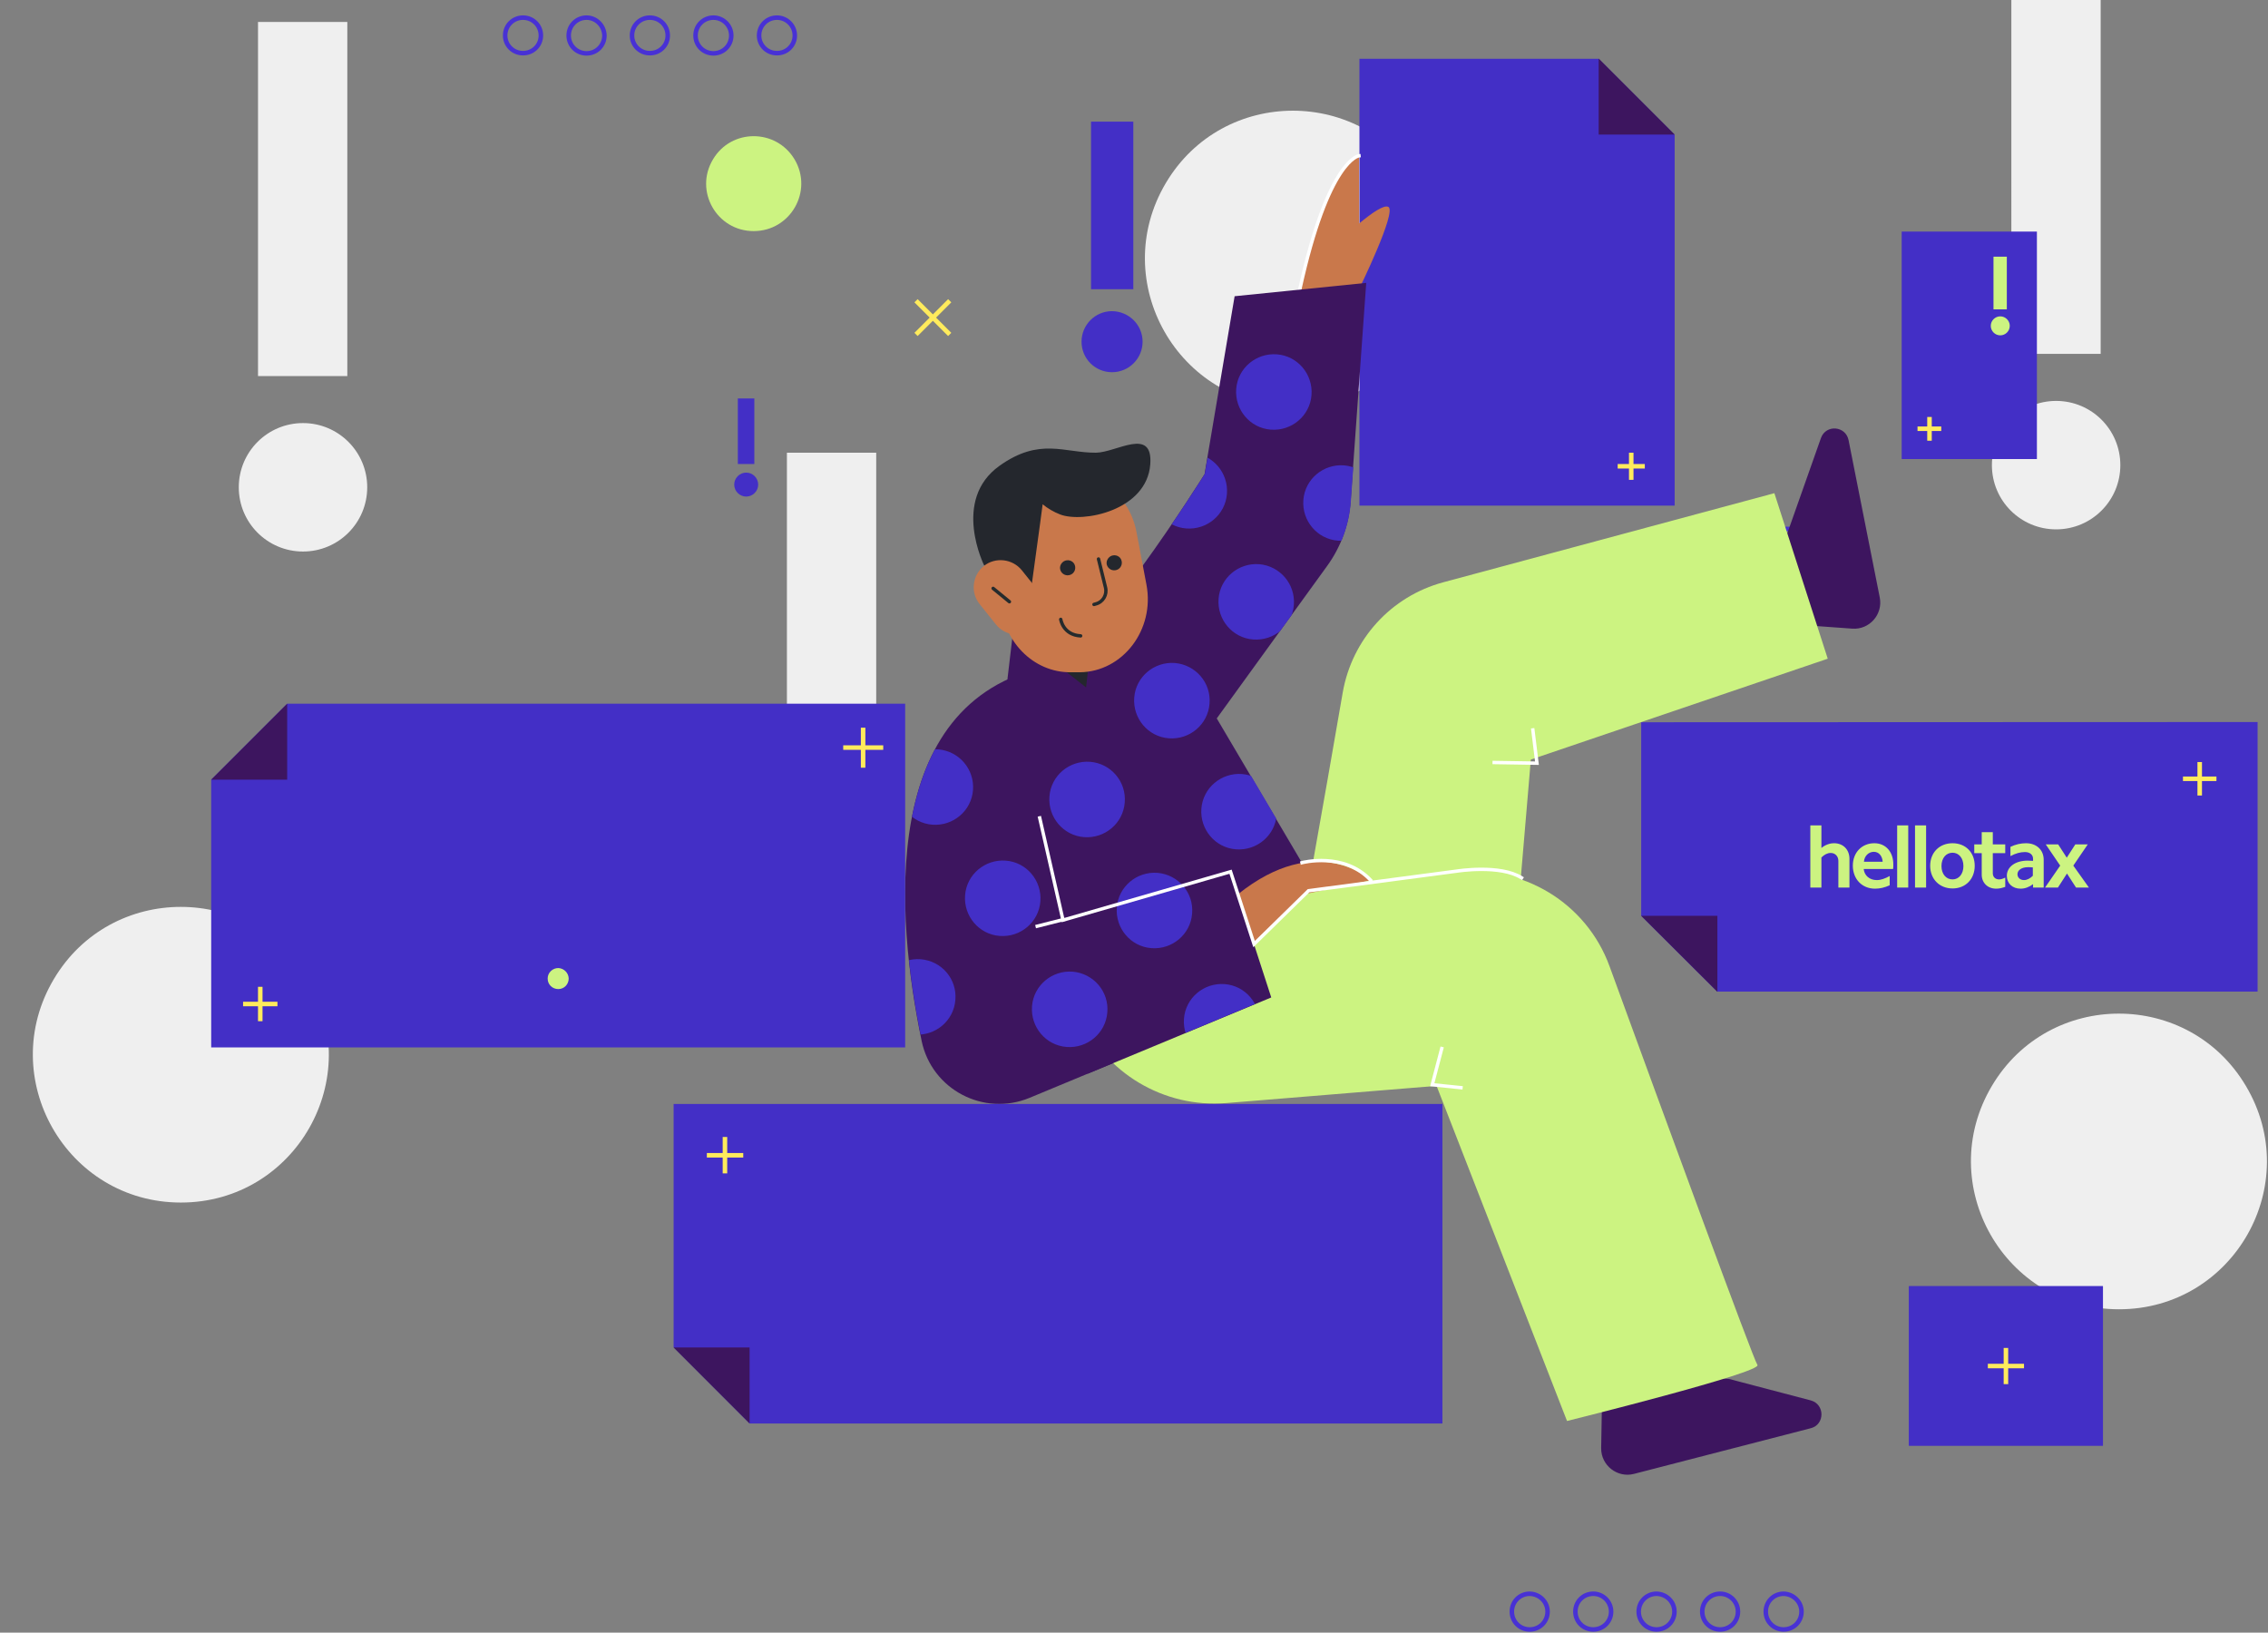 <svg width="1003" height="722" xmlns="http://www.w3.org/2000/svg" xmlns:xlink="http://www.w3.org/1999/xlink" viewBox="0 0 1003 722"><rect x="0" y="0" width="1003" height="722" fill="#808080" stroke="none"/><path fill="none" stroke="#4831D4" stroke-width="2" stroke-miterlimit="50" d="M438.8 420.9h-36m18 18v-36M239.2 15.7c0 4.4-3.6 7.9-8 7.8-4.3 0-7.8-3.5-7.8-7.8 0-4.4 3.5-7.9 7.9-7.9s7.9 3.5 7.9 7.9h0zm28.1 0c0 4.4-3.5 7.9-7.9 7.9s-7.9-3.5-7.9-7.9h0c0-4.4 3.5-7.9 7.9-7.9 4.3 0 7.8 3.6 7.9 7.9zm28 0c0 4.4-3.6 7.9-8 7.8-4.3 0-7.8-3.5-7.8-7.8 0-4.4 3.5-7.9 7.9-7.9s7.9 3.5 7.9 7.9h0zm28.1 0c0 4.4-3.5 7.9-7.9 7.9s-7.9-3.5-7.9-7.9 3.5-7.9 7.9-7.9 7.9 3.6 7.9 7.9zm28.1 0c0 4.4-3.6 7.9-8 7.8-4.3 0-7.8-3.5-7.8-7.8 0-4.4 3.5-7.9 7.9-7.9s7.9 3.6 7.9 7.9zm332.9 697c0 4.4-3.5 7.9-7.9 7.9s-7.9-3.5-7.9-7.9h0c0-4.4 3.5-7.9 7.9-7.9 4.4.1 7.9 3.6 7.9 7.9zm28.1 0c0 4.4-3.5 7.9-7.9 7.9s-7.9-3.5-7.9-7.9h0c0-4.4 3.5-7.9 7.9-7.9s7.9 3.6 7.9 7.9h0zm28 0c0 4.4-3.5 7.9-7.9 7.9s-7.9-3.5-7.9-7.9h0c0-4.4 3.5-7.9 7.9-7.9 4.4.1 7.9 3.6 7.9 7.9zm28.1 0c0 4.4-3.5 7.9-7.9 7.9s-7.9-3.5-7.9-7.9h0c0-4.4 3.5-7.9 7.9-7.9s7.9 3.6 7.9 7.9h0zm28.1 0c0 4.4-3.5 7.9-7.9 7.9s-7.9-3.5-7.9-7.9h0c0-4.4 3.5-7.9 7.9-7.9 4.3.1 7.9 3.6 7.9 7.9zM717 298.8h0l22.3.6h0l-.6-22.3h0l22.3.6h0l-.6-22.3h0l22.3.6h0l-.6-22.3h0l22.3.6h0l-.6-22.3h0"></path><path fill="#EFEFEF" d="M937.7 205.7c0 15.7-12.7 28.4-28.4 28.4s-28.4-12.7-28.4-28.4 12.7-28.4 28.4-28.4 28.4 12.7 28.4 28.4zm-8.7-49.2h-39.5V-.1H929v156.6zM396.2 406c0 15.7-12.7 28.4-28.4 28.4s-28.4-12.7-28.4-28.4 12.7-28.4 28.4-28.4 28.4 12.7 28.4 28.4zm-8.7-49.2H348V200.2h39.5v156.6zM80 531.8c-50.7 0-82.1-55.2-56.2-98.8 25.3-42.6 87-42.6 112.3 0 26 43.6-5.4 98.8-56.1 98.8zm491.8-352.1c-50.7 0-82.1-55.2-56.2-98.8 25.3-42.6 87-42.6 112.3 0 26 43.6-5.4 98.8-56.1 98.8zM937.1 579c-50.7 0-82.1-55.2-56.2-98.8 25.3-42.6 87-42.6 112.3 0 26 43.6-5.4 98.8-56.1 98.8zM162.4 215.5c0 15.7-12.7 28.4-28.4 28.4s-28.4-12.7-28.4-28.4 12.7-28.4 28.4-28.4 28.4 12.7 28.4 28.4zm-8.8-49.2h-39.5V9.7h39.5v156.6z"></path><path fill="#3361C2" d="M601.1 80.6l.1 5.2"></path><path fill="#432FC6" d="M740.6 59.6v164H601.2V26H707l33.6 33.6z"></path><path fill="#C9784B" d="M601.1 127.7l-26.3 1.1s11-54 26.2-59.9l.1 29.9c5.3-4.4 10.9-8.4 12.9-7.3 3.8 2.1-12.9 36.2-12.9 36.2z"></path><path fill="none" stroke="#FFF" stroke-width="1.5" stroke-linecap="square" stroke-miterlimit="50" d="M601 68.9s-13.5 1.4-26.2 59.2"></path><path fill="#3D155F" d="M708.7 606l-.6 34.4c-.1 7.6 7.1 13.3 14.5 11.4l78.2-20.2c6.3-1.6 6.3-10.6 0-12.3l-36.2-9.5-55.9-3.8zm86.8-329.7l23.6 1.7c7.6.6 13.7-6.3 12.2-13.8l-13.8-69.6c-1.3-6.3-10-7-12.2-.9l-16.6 47 6.8 35.6zm-332.2 85.4l12.3 42.8 68.5-18.9 18.1 55.5-106.9 44.4c-20.3 8.4-43.2-3.7-47.7-25.1-11.4-55-19.3-149.5 55-165.6 19.6-4.3 70.1-85.1 70.1-85.1L546 131l58.2-5.9-6.9 96.6c-.7 10.3-4.3 20.2-10.4 28.6l-48.8 67.4 43.8 74.2-112.4 64-6.2-94.2z"></path><path fill="#CCF381" d="M571.8 427.2c1.1-1.1 13.9-74 22-120.9 4.1-23.6 21.4-42.6 44.5-48.8l146.4-39.4 23.6 73.2L677 335.9l-8 94.3-97.2-3z"></path><path fill="#CCF381" d="M472.1 436.9l5.3 12.1c11.2 25.5 37.3 41.1 65 38.8l92.9-7.6L693 628.4s86.7-21.5 84.2-24.8c-1.8-2.4-41.6-111.1-65.4-176.3-10.2-28-38.6-45.2-68.1-41.3l-131.8 17.4-39.8 33.5z"></path><path fill="#3D155F" d="M481.1 474.8l81.1-33.7-16.4-50.5-88.8 21.5 24.1 62.7z"></path><defs><path id="olaolu-work-illo_svg__a" d="M546.1 131l-13.3 78.6s-50.5 80.8-70.1 85.1c-74.3 16.1-66.5 110.6-55 165.6 4.5 21.5 27.4 33.6 47.7 25.1l25.8-10.7 81-33.7-10.4-32 30.2-17.2-43.8-74.2 48.8-67.4c6.1-8.4 9.7-18.3 10.4-28.6l6.9-96.6-58.2 6z"></path></defs><clipPath id="olaolu-work-illo_svg__b"><use xlink:href="#olaolu-work-illo_svg__a" overflow="visible"></use></clipPath><g clip-path="url(#olaolu-work-illo_svg__b)"><path fill="#432FC6" d="M460.1 398.6c-.7 9.2-8.8 16-18 15.3s-16-8.8-15.3-18 8.8-16 18-15.3c9.2.7 16 8.8 15.3 18z"></path></g><defs><path id="olaolu-work-illo_svg__c" d="M546.1 131l-13.3 78.6s-50.5 80.8-70.1 85.1c-74.3 16.1-66.5 110.6-55 165.6 4.5 21.5 27.4 33.6 47.7 25.1l25.8-10.7 81-33.7-10.4-32 30.2-17.2-43.8-74.2 48.8-67.4c6.1-8.4 9.7-18.3 10.4-28.6l6.9-96.6-58.2 6z"></path></defs><clipPath id="olaolu-work-illo_svg__d"><use xlink:href="#olaolu-work-illo_svg__c" overflow="visible"></use></clipPath><g clip-path="url(#olaolu-work-illo_svg__d)"><path fill="#432FC6" d="M527.2 404c-.7 9.2-8.8 16-18 15.3s-16-8.8-15.3-18 8.8-16 18-15.3c9.2.8 16.1 8.8 15.3 18z"></path></g><defs><path id="olaolu-work-illo_svg__e" d="M546.1 131l-13.3 78.6s-50.5 80.8-70.1 85.1c-74.3 16.1-66.5 110.6-55 165.6 4.5 21.5 27.4 33.6 47.7 25.1l25.8-10.7 81-33.7-10.4-32 30.2-17.2-43.8-74.2 48.8-67.4c6.1-8.4 9.7-18.3 10.4-28.6l6.9-96.6-58.2 6z"></path></defs><clipPath id="olaolu-work-illo_svg__f"><use xlink:href="#olaolu-work-illo_svg__e" overflow="visible"></use></clipPath><g clip-path="url(#olaolu-work-illo_svg__f)"><path fill="#432FC6" d="M594.4 409.5c-.7 9.2-8.8 16-18 15.3s-16-8.8-15.3-18 8.8-16 18-15.3c9.2.7 16 8.8 15.3 18z"></path></g><defs><path id="olaolu-work-illo_svg__g" d="M546.1 131l-13.3 78.6s-50.5 80.8-70.1 85.1c-74.3 16.1-66.5 110.6-55 165.6 4.5 21.5 27.4 33.6 47.7 25.1l25.8-10.7 81-33.7-10.4-32 30.2-17.2-43.8-74.2 48.8-67.4c6.1-8.4 9.7-18.3 10.4-28.6l6.9-96.6-58.2 6z"></path></defs><clipPath id="olaolu-work-illo_svg__h"><use xlink:href="#olaolu-work-illo_svg__g" overflow="visible"></use></clipPath><g clip-path="url(#olaolu-work-illo_svg__h)"><path fill="#432FC6" d="M497.4 354.9c-.7 9.2-8.8 16-18 15.3s-16-8.8-15.3-18 8.8-16 18-15.3c9.2.7 16.1 8.8 15.3 18z"></path></g><defs><path id="olaolu-work-illo_svg__i" d="M546.1 131l-13.3 78.6s-50.5 80.8-70.1 85.1c-74.3 16.1-66.5 110.6-55 165.6 4.5 21.5 27.4 33.6 47.7 25.1l25.8-10.7 81-33.7-10.4-32 30.2-17.2-43.8-74.2 48.8-67.4c6.1-8.4 9.7-18.3 10.4-28.6l6.9-96.6-58.2 6z"></path></defs><clipPath id="olaolu-work-illo_svg__j"><use xlink:href="#olaolu-work-illo_svg__i" overflow="visible"></use></clipPath><g clip-path="url(#olaolu-work-illo_svg__j)"><path fill="#432FC6" d="M564.6 360.3c-.7 9.2-8.8 16-18 15.3s-16-8.8-15.3-18 8.8-16 18-15.3c9.2.8 16 8.8 15.3 18z"></path></g><defs><path id="olaolu-work-illo_svg__k" d="M546.1 131l-13.3 78.6s-50.5 80.8-70.1 85.1c-74.3 16.1-66.5 110.6-55 165.6 4.5 21.5 27.4 33.6 47.7 25.1l25.8-10.7 81-33.7-10.4-32 30.2-17.2-43.8-74.2 48.8-67.4c6.1-8.4 9.7-18.3 10.4-28.6l6.9-96.6-58.2 6z"></path></defs><clipPath id="olaolu-work-illo_svg__l"><use xlink:href="#olaolu-work-illo_svg__k" overflow="visible"></use></clipPath><g clip-path="url(#olaolu-work-illo_svg__l)"><path fill="#432FC6" d="M631.7 365.8c-.7 9.2-8.8 16-18 15.3s-16-8.8-15.3-18 8.8-16 18-15.3c9.2.8 16.1 8.8 15.3 18z"></path></g><defs><path id="olaolu-work-illo_svg__m" d="M546.1 131l-13.3 78.6s-50.5 80.8-70.1 85.1c-74.3 16.1-66.5 110.6-55 165.6 4.5 21.5 27.4 33.6 47.7 25.1l25.8-10.7 81-33.7-10.4-32 30.2-17.2-43.8-74.2 48.8-67.4c6.1-8.4 9.7-18.3 10.4-28.6l6.9-96.6-58.2 6z"></path></defs><clipPath id="olaolu-work-illo_svg__n"><use xlink:href="#olaolu-work-illo_svg__m" overflow="visible"></use></clipPath><g clip-path="url(#olaolu-work-illo_svg__n)"><path fill="#432FC6" d="M430.3 349.4c-.7 9.2-8.8 16-18 15.3s-16-8.8-15.3-18 8.8-16 18-15.3c9.2.8 16 8.8 15.3 18z"></path></g><defs><path id="olaolu-work-illo_svg__o" d="M546.1 131l-13.3 78.6s-50.5 80.8-70.1 85.1c-74.3 16.1-66.5 110.6-55 165.6 4.5 21.5 27.4 33.6 47.7 25.1l25.8-10.7 81-33.7-10.4-32 30.2-17.2-43.8-74.2 48.8-67.4c6.1-8.4 9.7-18.3 10.4-28.6l6.9-96.6-58.2 6z"></path></defs><clipPath id="olaolu-work-illo_svg__p"><use xlink:href="#olaolu-work-illo_svg__o" overflow="visible"></use></clipPath><g clip-path="url(#olaolu-work-illo_svg__p)"><path fill="#432FC6" d="M489.7 447.7c-.7 9.2-8.8 16-18 15.3s-16-8.8-15.3-18 8.8-16 18-15.3c9.2.8 16.1 8.8 15.3 18z"></path></g><defs><path id="olaolu-work-illo_svg__q" d="M546.1 131l-13.3 78.6s-50.5 80.8-70.1 85.1c-74.3 16.1-66.5 110.6-55 165.6 4.5 21.5 27.4 33.6 47.7 25.1l25.8-10.7 81-33.7-10.4-32 30.2-17.2-43.8-74.2 48.8-67.4c6.1-8.4 9.7-18.3 10.4-28.6l6.9-96.6-58.2 6z"></path></defs><clipPath id="olaolu-work-illo_svg__r"><use xlink:href="#olaolu-work-illo_svg__q" overflow="visible"></use></clipPath><g clip-path="url(#olaolu-work-illo_svg__r)"><path fill="#432FC6" d="M556.9 453.2c-.7 9.2-8.8 16-18 15.3s-16-8.8-15.3-18 8.8-16 18-15.3c9.2.7 16 8.8 15.3 18z"></path></g><defs><path id="olaolu-work-illo_svg__s" d="M546.1 131l-13.3 78.6s-50.5 80.8-70.1 85.1c-74.3 16.1-66.5 110.6-55 165.6 4.5 21.5 27.4 33.6 47.7 25.1l25.8-10.7 81-33.7-10.4-32 30.2-17.2-43.8-74.2 48.8-67.4c6.1-8.4 9.7-18.3 10.4-28.6l6.9-96.6-58.2 6z"></path></defs><clipPath id="olaolu-work-illo_svg__t"><use xlink:href="#olaolu-work-illo_svg__s" overflow="visible"></use></clipPath><g clip-path="url(#olaolu-work-illo_svg__t)"><path fill="#432FC6" d="M624 458.6c-.7 9.2-8.8 16-18 15.3s-16-8.8-15.3-18 8.8-16 18-15.3c9.2.8 16.1 8.8 15.3 18z"></path></g><defs><path id="olaolu-work-illo_svg__u" d="M546.1 131l-13.3 78.6s-50.5 80.8-70.1 85.1c-74.3 16.1-66.5 110.6-55 165.6 4.5 21.5 27.4 33.6 47.7 25.1l25.8-10.7 81-33.7-10.4-32 30.2-17.2-43.8-74.2 48.8-67.4c6.1-8.4 9.7-18.3 10.4-28.6l6.9-96.6-58.2 6z"></path></defs><clipPath id="olaolu-work-illo_svg__v"><use xlink:href="#olaolu-work-illo_svg__u" overflow="visible"></use></clipPath><g clip-path="url(#olaolu-work-illo_svg__v)"><path fill="#432FC6" d="M422.5 442.2c-.7 9.2-8.8 16-18 15.3s-16-8.8-15.3-18 8.8-16 18-15.3c9.3.8 16.1 8.8 15.3 18z"></path></g><defs><path id="olaolu-work-illo_svg__w" d="M546.1 131l-13.3 78.6s-50.5 80.8-70.1 85.1c-74.3 16.1-66.5 110.6-55 165.6 4.5 21.5 27.4 33.6 47.7 25.1l25.8-10.7 81-33.7-10.4-32 30.2-17.2-43.8-74.2 48.8-67.4c6.1-8.4 9.7-18.3 10.4-28.6l6.9-96.6-58.2 6z"></path></defs><clipPath id="olaolu-work-illo_svg__x"><use xlink:href="#olaolu-work-illo_svg__w" overflow="visible"></use></clipPath><g clip-path="url(#olaolu-work-illo_svg__x)"><path fill="#432FC6" d="M475.4 212.9c-.7 9.2-8.8 16-18 15.3s-16-8.8-15.3-18 8.8-16 18-15.3c9.2.8 16 8.8 15.3 18z"></path></g><defs><path id="olaolu-work-illo_svg__y" d="M546.1 131l-13.3 78.6s-50.5 80.8-70.1 85.1c-74.3 16.1-66.5 110.6-55 165.6 4.5 21.5 27.4 33.6 47.7 25.1l25.8-10.7 81-33.7-10.4-32 30.2-17.2-43.8-74.2 48.8-67.4c6.1-8.4 9.7-18.3 10.4-28.6l6.9-96.6-58.2 6z"></path></defs><clipPath id="olaolu-work-illo_svg__z"><use xlink:href="#olaolu-work-illo_svg__y" overflow="visible"></use></clipPath><g clip-path="url(#olaolu-work-illo_svg__z)"><path fill="#432FC6" d="M542.6 218.4c-.7 9.2-8.8 16-18 15.3s-16-8.8-15.3-18 8.8-16 18-15.3c9.2.7 16 8.8 15.3 18z"></path></g><defs><path id="olaolu-work-illo_svg__A" d="M546.1 131l-13.3 78.6s-50.5 80.8-70.1 85.1c-74.3 16.1-66.5 110.6-55 165.6 4.5 21.5 27.4 33.6 47.7 25.1l25.8-10.7 81-33.7-10.4-32 30.2-17.2-43.8-74.2 48.8-67.4c6.1-8.4 9.7-18.3 10.4-28.6l6.9-96.6-58.2 6z"></path></defs><clipPath id="olaolu-work-illo_svg__B"><use xlink:href="#olaolu-work-illo_svg__A" overflow="visible"></use></clipPath><g clip-path="url(#olaolu-work-illo_svg__B)"><path fill="#432FC6" d="M609.7 223.8c-.7 9.2-8.8 16-18 15.3s-16-8.8-15.3-18 8.8-16 18-15.3c9.2.8 16.1 8.8 15.3 18z"></path></g><defs><path id="olaolu-work-illo_svg__C" d="M546.1 131l-13.3 78.6s-50.5 80.8-70.1 85.1c-74.3 16.1-66.5 110.6-55 165.6 4.5 21.5 27.4 33.6 47.7 25.1l25.8-10.7 81-33.7-10.4-32 30.2-17.2-43.8-74.2 48.8-67.4c6.1-8.4 9.7-18.3 10.4-28.6l6.9-96.6-58.2 6z"></path></defs><clipPath id="olaolu-work-illo_svg__D"><use xlink:href="#olaolu-work-illo_svg__C" overflow="visible"></use></clipPath><g clip-path="url(#olaolu-work-illo_svg__D)"><path fill="#432FC6" d="M408.2 207.4c-.7 9.2-8.8 16-18 15.3s-16-8.8-15.3-18 8.8-16 18-15.3 16.1 8.9 15.3 18z"></path></g><defs><path id="olaolu-work-illo_svg__E" d="M546.1 131l-13.3 78.6s-50.5 80.8-70.1 85.1c-74.3 16.1-66.5 110.6-55 165.6 4.5 21.5 27.4 33.6 47.7 25.1l25.8-10.7 81-33.7-10.4-32 30.2-17.2-43.8-74.2 48.8-67.4c6.1-8.4 9.7-18.3 10.4-28.6l6.9-96.6-58.2 6z"></path></defs><clipPath id="olaolu-work-illo_svg__F"><use xlink:href="#olaolu-work-illo_svg__E" overflow="visible"></use></clipPath><g clip-path="url(#olaolu-work-illo_svg__F)"><path fill="#432FC6" d="M505 262c-.7 9.2-8.8 16-18 15.3s-16-8.8-15.3-18c.7-9.2 8.8-16 18-15.3s16.1 8.9 15.3 18z"></path></g><defs><path id="olaolu-work-illo_svg__G" d="M546.1 131l-13.3 78.6s-50.5 80.8-70.1 85.1c-74.3 16.1-66.5 110.6-55 165.6 4.5 21.5 27.4 33.6 47.7 25.1l25.8-10.7 81-33.7-10.4-32 30.2-17.2-43.8-74.2 48.8-67.4c6.1-8.4 9.7-18.3 10.4-28.6l6.9-96.6-58.2 6z"></path></defs><clipPath id="olaolu-work-illo_svg__H"><use xlink:href="#olaolu-work-illo_svg__G" overflow="visible"></use></clipPath><g clip-path="url(#olaolu-work-illo_svg__H)"><path fill="#432FC6" d="M572.2 267.5c-.7 9.2-8.8 16-18 15.3s-16-8.8-15.3-18c.7-9.2 8.8-16 18-15.3 9.2.8 16 8.8 15.3 18z"></path></g><defs><path id="olaolu-work-illo_svg__I" d="M546.1 131l-13.3 78.6s-50.5 80.8-70.1 85.1c-74.3 16.1-66.5 110.6-55 165.6 4.5 21.5 27.4 33.6 47.7 25.1l25.8-10.7 81-33.7-10.4-32 30.2-17.2-43.8-74.2 48.8-67.4c6.1-8.4 9.7-18.3 10.4-28.6l6.9-96.6-58.2 6z"></path></defs><clipPath id="olaolu-work-illo_svg__J"><use xlink:href="#olaolu-work-illo_svg__I" overflow="visible"></use></clipPath><g clip-path="url(#olaolu-work-illo_svg__J)"><path fill="#432FC6" d="M437.9 256.6c-.7 9.2-8.8 16-18 15.3s-16-8.8-15.3-18c.7-9.2 8.8-16 18-15.3 9.2.7 16 8.8 15.3 18z"></path></g><defs><path id="olaolu-work-illo_svg__K" d="M546.1 131l-13.3 78.6s-50.5 80.8-70.1 85.1c-74.3 16.1-66.5 110.6-55 165.6 4.5 21.5 27.4 33.6 47.7 25.1l25.8-10.7 81-33.7-10.4-32 30.2-17.2-43.8-74.2 48.8-67.4c6.1-8.4 9.7-18.3 10.4-28.6l6.9-96.6-58.2 6z"></path></defs><clipPath id="olaolu-work-illo_svg__L"><use xlink:href="#olaolu-work-illo_svg__K" overflow="visible"></use></clipPath><g clip-path="url(#olaolu-work-illo_svg__L)"><path fill="#432FC6" d="M512.8 169.2c-.7 9.2-8.8 16-18 15.3s-16-8.8-15.3-18 8.8-16 18-15.3c9.2.8 16.1 8.8 15.3 18z"></path></g><defs><path id="olaolu-work-illo_svg__M" d="M546.1 131l-13.3 78.6s-50.5 80.8-70.1 85.1c-74.3 16.1-66.5 110.6-55 165.6 4.5 21.5 27.4 33.6 47.7 25.1l25.8-10.7 81-33.7-10.4-32 30.2-17.2-43.8-74.2 48.8-67.4c6.1-8.4 9.7-18.3 10.4-28.6l6.9-96.6-58.2 6z"></path></defs><clipPath id="olaolu-work-illo_svg__N"><use xlink:href="#olaolu-work-illo_svg__M" overflow="visible"></use></clipPath><g clip-path="url(#olaolu-work-illo_svg__N)"><path fill="#432FC6" d="M580 174.7c-.7 9.2-8.8 16-18 15.3s-16-8.8-15.3-18 8.8-16 18-15.3 16 8.8 15.3 18z"></path></g><defs><path id="olaolu-work-illo_svg__O" d="M546.1 131l-13.3 78.6s-50.5 80.8-70.1 85.1c-74.3 16.1-66.5 110.6-55 165.6 4.5 21.5 27.4 33.6 47.7 25.1l25.8-10.7 81-33.7-10.4-32 30.2-17.2-43.8-74.2 48.8-67.4c6.1-8.4 9.7-18.3 10.4-28.6l6.9-96.6-58.2 6z"></path></defs><clipPath id="olaolu-work-illo_svg__P"><use xlink:href="#olaolu-work-illo_svg__O" overflow="visible"></use></clipPath><g clip-path="url(#olaolu-work-illo_svg__P)"><path fill="#432FC6" d="M445.7 163.8c-.7 9.2-8.8 16-18 15.3s-16-8.8-15.3-18 8.8-16 18-15.3c9.2.7 16 8.8 15.3 18z"></path></g><defs><path id="olaolu-work-illo_svg__Q" d="M546.1 131l-13.3 78.6s-50.5 80.8-70.1 85.1c-74.3 16.1-66.5 110.6-55 165.6 4.5 21.5 27.4 33.6 47.7 25.1l25.8-10.7 81-33.7-10.4-32 30.2-17.2-43.8-74.2 48.8-67.4c6.1-8.4 9.7-18.3 10.4-28.6l6.9-96.6-58.2 6z"></path></defs><clipPath id="olaolu-work-illo_svg__R"><use xlink:href="#olaolu-work-illo_svg__Q" overflow="visible"></use></clipPath><g clip-path="url(#olaolu-work-illo_svg__R)"><path fill="#432FC6" d="M534.9 311.2c-.7 9.2-8.8 16-18 15.3s-16-8.8-15.3-18 8.8-16 18-15.3c9.2.8 16.1 8.8 15.3 18z"></path></g><defs><path id="olaolu-work-illo_svg__S" d="M546.1 131l-13.3 78.6s-50.5 80.8-70.1 85.1c-74.3 16.1-66.5 110.6-55 165.6 4.5 21.5 27.4 33.6 47.7 25.1l25.8-10.7 81-33.7-10.4-32 30.2-17.2-43.8-74.2 48.8-67.4c6.1-8.4 9.7-18.3 10.4-28.6l6.9-96.6-58.2 6z"></path></defs><clipPath id="olaolu-work-illo_svg__T"><use xlink:href="#olaolu-work-illo_svg__S" overflow="visible"></use></clipPath><g clip-path="url(#olaolu-work-illo_svg__T)"><path fill="#432FC6" d="M602.1 316.7c-.7 9.2-8.8 16-18 15.3s-16-8.8-15.3-18 8.8-16 18-15.3c9.2.7 16 8.8 15.3 18z"></path></g><defs><path id="olaolu-work-illo_svg__U" d="M546.1 131l-13.3 78.6s-50.5 80.8-70.1 85.1c-74.3 16.1-66.5 110.6-55 165.6 4.5 21.5 27.4 33.6 47.7 25.1l25.8-10.7 81-33.7-10.4-32 30.2-17.2-43.8-74.2 48.8-67.4c6.1-8.4 9.7-18.3 10.4-28.6l6.9-96.6-58.2 6z"></path></defs><clipPath id="olaolu-work-illo_svg__V"><use xlink:href="#olaolu-work-illo_svg__U" overflow="visible"></use></clipPath><g clip-path="url(#olaolu-work-illo_svg__V)"><path fill="#432FC6" d="M400.6 300.3c-.7 9.2-8.8 16-18 15.3s-16-8.8-15.3-18 8.8-16 18-15.3c9.2.7 16.1 8.8 15.3 18z"></path></g><path fill="#3D155F" d="M463 319.3c-.7 0-1.4 0-2.1-.1-9.6-1.1-16.4-9.8-15.3-19.4l7.6-64.6c1.1-9.6 9.8-16.4 19.4-15.3 9.6 1.1 16.4 9.8 15.3 19.4l-7.6 64.7c-1.1 8.8-8.6 15.3-17.3 15.3z"></path><path fill="none" stroke="#FFF" stroke-width="1.5" stroke-linecap="square" stroke-miterlimit="50" d="M646.1 481h0l-12.7-1.3h0l4.2-16h0m-178.9-54.1l11.4-2.9"></path><path fill="#C9784B" d="M554.1 417c0-.1 23.8-21.8 23.8-21.8l28.2-5.9s-23.2-22.3-58.8 6.3l6.8 21.4z"></path><path fill="none" stroke="#FFF" stroke-width="1.5" stroke-linecap="square" stroke-miterlimit="50" d="M677.9 322.8h0l1.8 14.7h0l-18.9-.3h0m-201 24.5h0l10.3 45.2h0l74.1-21.4h0l10.4 32h0l24.1-23.6h0l65.8-8.7h0s19-3 28.4 3"></path><path fill="#432FC6" d="M400.3 311.2v152H93.4V344.8l33.6-33.6h273.3zm598.1 8.1v119.2h-239L725.8 405v-85.6l272.6-.1zM331.5 629.5h306.4V488.2h-340v107.6l33.6 33.7zM900.8 203H841V102.4h59.8V203z"></path><path fill="#CCF381" d="M333.3 102.2c-16.3 0-26.4-17.7-18-31.7 8.1-13.7 27.9-13.7 36.1 0 8.3 14-1.8 31.7-18.1 31.7z"></path><path fill="#432FC6" d="M505.3 151.1c0 7.4-6 13.5-13.5 13.5s-13.5-6-13.5-13.5c0-7.4 6-13.5 13.5-13.5 7.5.1 13.5 6.1 13.5 13.5zm-4.1-23.2h-18.7V53.8h18.7v74.1z"></path><path fill="#CCF381" d="M251.5 432.7c0 2.6-2 4.7-4.6 4.7s-4.7-2-4.7-4.6v-.1c0-2.6 2.2-4.6 4.7-4.6 2.5.1 4.5 2.1 4.6 4.6zm637.3-288.6c0 2.3-1.9 4.2-4.2 4.2s-4.2-1.9-4.2-4.2 1.9-4.2 4.2-4.2c2.3 0 4.2 1.9 4.2 4.2zm-1.3-7.3h-5.9v-23.3h5.9v23.3z"></path><path fill="none" stroke="#FFEB5C" stroke-width="2" stroke-miterlimit="50" d="M965.4 344.4h14.8m-7.4-7.4v14.8M312.6 510.9h16.1m-8.1-8.1v16.1M107.5 444h15.2m-7.6-7.6v15.2m257.8-121h17.7m-8.9-8.8v17.7m333.7-133.3h12M721.4 200.2v12M848 189.6h10.5M853.3 184.4v10.5"></path><path fill="#432FC6" d="M930 639.3h-85.8v-70.5H930v70.5z"></path><path fill="#432FC6" d="M930 639.3h-85.8v-70.5H930v70.5z"></path><path fill="none" stroke="#FFEB5C" stroke-width="2" stroke-miterlimit="50" d="M879.1 604.1h16M887.1 596.1v16"></path><path fill="#432FC6" d="M335.3 214.3c0 2.9-2.4 5.3-5.3 5.3s-5.3-2.4-5.3-5.3 2.4-5.3 5.3-5.3 5.3 2.4 5.3 5.3zM333.6 205.2h-7.3v-29h7.3v29z"></path><path fill="none" stroke="#FFEB5C" stroke-width="2" stroke-miterlimit="50" d="M405.1 133l14.9 14.9M420 133l-14.9 14.9"></path><path fill="#24272D" d="M481.1 297l-11.5-1.4 10.7 8.4.8-7z"></path><path fill="none" stroke="#FFF" stroke-width="1.5" stroke-linecap="square" stroke-miterlimit="50" d="M575.8 381.5s18.5-4.9 30.3 7.7"></path><path fill="#C9784B" d="M473.6 297.3h3.9c19.1-.2 33.3-18.9 29.5-38.8l-4.4-23.2c-2.9-15.5-15.9-26.5-30.7-26.2-16.9.4-30.2 15.3-29.8 33.2l.5 23.3c.5 17.7 14.3 31.9 31 31.7z"></path><path fill="none" stroke="#252B2D" stroke-width="1.5" stroke-linecap="round" stroke-linejoin="round" stroke-miterlimit="50" d="M485.8 247.2h0l3.1 12.6c.8 3.2-1.1 6.5-4.4 7.3l-.7.2h0"></path><path fill="#24272D" d="M455.2 266.4l4.8-35.1 1.1-8.3c2.3 1.9 4.9 3.4 7.7 4.5 10.1 3.9 38.4-1.7 39.9-22.2 1.2-16.7-15-5.2-24-5.1-14.1.1-24.9-6.9-42.7 5.8-21.3 15.2-6.7 44.2-6.7 44.2s9.6-5.2 19.9 16.2z"></path><path fill="#24272D" d="M469.2 252.7c.9 1.6 2.9 2.2 4.6 1.3 1.6-.9 2.2-2.9 1.3-4.6-.9-1.6-3-2.1-4.6-1.2-1.6 1-2.2 2.9-1.3 4.5zM489.8 250.5c.9 1.6 2.9 2.2 4.6 1.3 1.6-.9 2.2-2.9 1.3-4.6-.9-1.6-3-2.1-4.6-1.2-1.6 1-2.2 3-1.3 4.5z"></path><path fill="none" stroke="#252B2D" stroke-width="1.5" stroke-linecap="round" stroke-linejoin="round" stroke-miterlimit="50" d="M469.1 273.9s1 6.9 8.8 7.3"></path><path fill="#C9784B" d="M457.2 278c5.1-4.1 6-11.7 1.9-16.8l-7.2-9c-4.1-5.1-11.7-6-16.8-1.9-5.1 4.1-6 11.7-1.9 16.8l7.2 9c4.1 5.2 11.7 6 16.8 1.9z"></path><path fill="none" stroke="#252B2D" stroke-width="1.5" stroke-linecap="round" stroke-linejoin="round" stroke-miterlimit="50" d="M439.2 260.2l7.2 5.9"></path><path fill="#3D155F" d="M127 311.2v33.6H93.4l33.6-33.6zM331.5 629.5l-33.6-33.6h33.6v33.6zM759.5 405v33.6L725.8 405h33.7z"></path><g><path fill="#3D155F" d="M707 25.9l33.6 33.6H707V25.9z"></path></g><path fill="#CCF381" d="M824.3 381.1c.2-2.6 2.1-4.4 4.4-4.4 2.2 0 3.7 1.8 3.9 4.4h-8.3zm39.2-8.2c-5.8 0-9.9 4.1-9.9 10 0 5.8 4.1 10 9.9 10 5.8 0 9.8-4.2 9.8-10 0-5.9-4-10-9.8-10zm35.5 14.4c-1.2 1.2-2.6 1.9-3.9 1.9-1.7 0-2.9-1.1-2.9-2.6 0-1.8 1.9-3.1 4.6-3.1.8 0 1.5 0 2.2.1v3.7zm-87.9-14.4c-1.9 0-3.9.7-5.6 2.1v-10h-4.9v27.5h4.9v-13.3c1.3-1.3 2.7-2 4.1-2 2 0 3.4 1.5 3.4 3.5v11.8h4.9v-12.7c0-4.1-2.8-6.9-6.8-6.9zm17.8 0c-5.5 0-9.5 4.1-9.5 9.9 0 6 4.1 10.2 9.8 10.2 2.2 0 4.3-.5 6.5-1.5v-4.1c-2 1.1-3.9 1.8-5.7 1.8-3.2 0-5.5-2-5.8-4.9h13c.1-.6.1-1.3.1-1.8.1-5.7-3.3-9.6-8.4-9.6zm10.1 19.6h4.9V365H839v27.5zm7.9 0h4.9V365h-4.9v27.5zm16.6-3.6c-2.9 0-4.9-2.4-4.9-5.9s2-5.9 4.9-5.9c2.8 0 4.8 2.4 4.8 5.9s-2 5.9-4.8 5.9zm17.8-20.9h-4.9v5.4h-3.3v3.9h3.3v9.5c0 3.6 2.6 6.2 6.4 6.2 1.3 0 2.6-.3 4-.8v-4.1c-1 .5-1.9.8-2.7.8-1.7 0-2.8-1.1-2.8-2.7v-8.9h5.5v-3.9h-5.5V368zm14.7 4.9c-2.3 0-4.6.5-6.9 1.6v4.1c2.2-1.2 4.4-1.8 6.4-1.8 2.2 0 3.6 1.2 3.6 3v.9c-.9 0-1.6-.1-2.4-.1-5.5 0-9.2 2.8-9.2 6.7 0 3.4 2.5 5.7 6.1 5.7 1.9 0 3.8-.7 5.5-2v1.5h4.7V380c-.1-4.2-3.2-7.1-7.8-7.1zm20.9 9.9l6.4-9.4h-5.5l-3.8 5.9-3.8-5.9h-5.5l6.4 9.4-6.7 9.7h5.7l4-6.2 4 6.2h5.7l-6.9-9.7z"></path></svg>